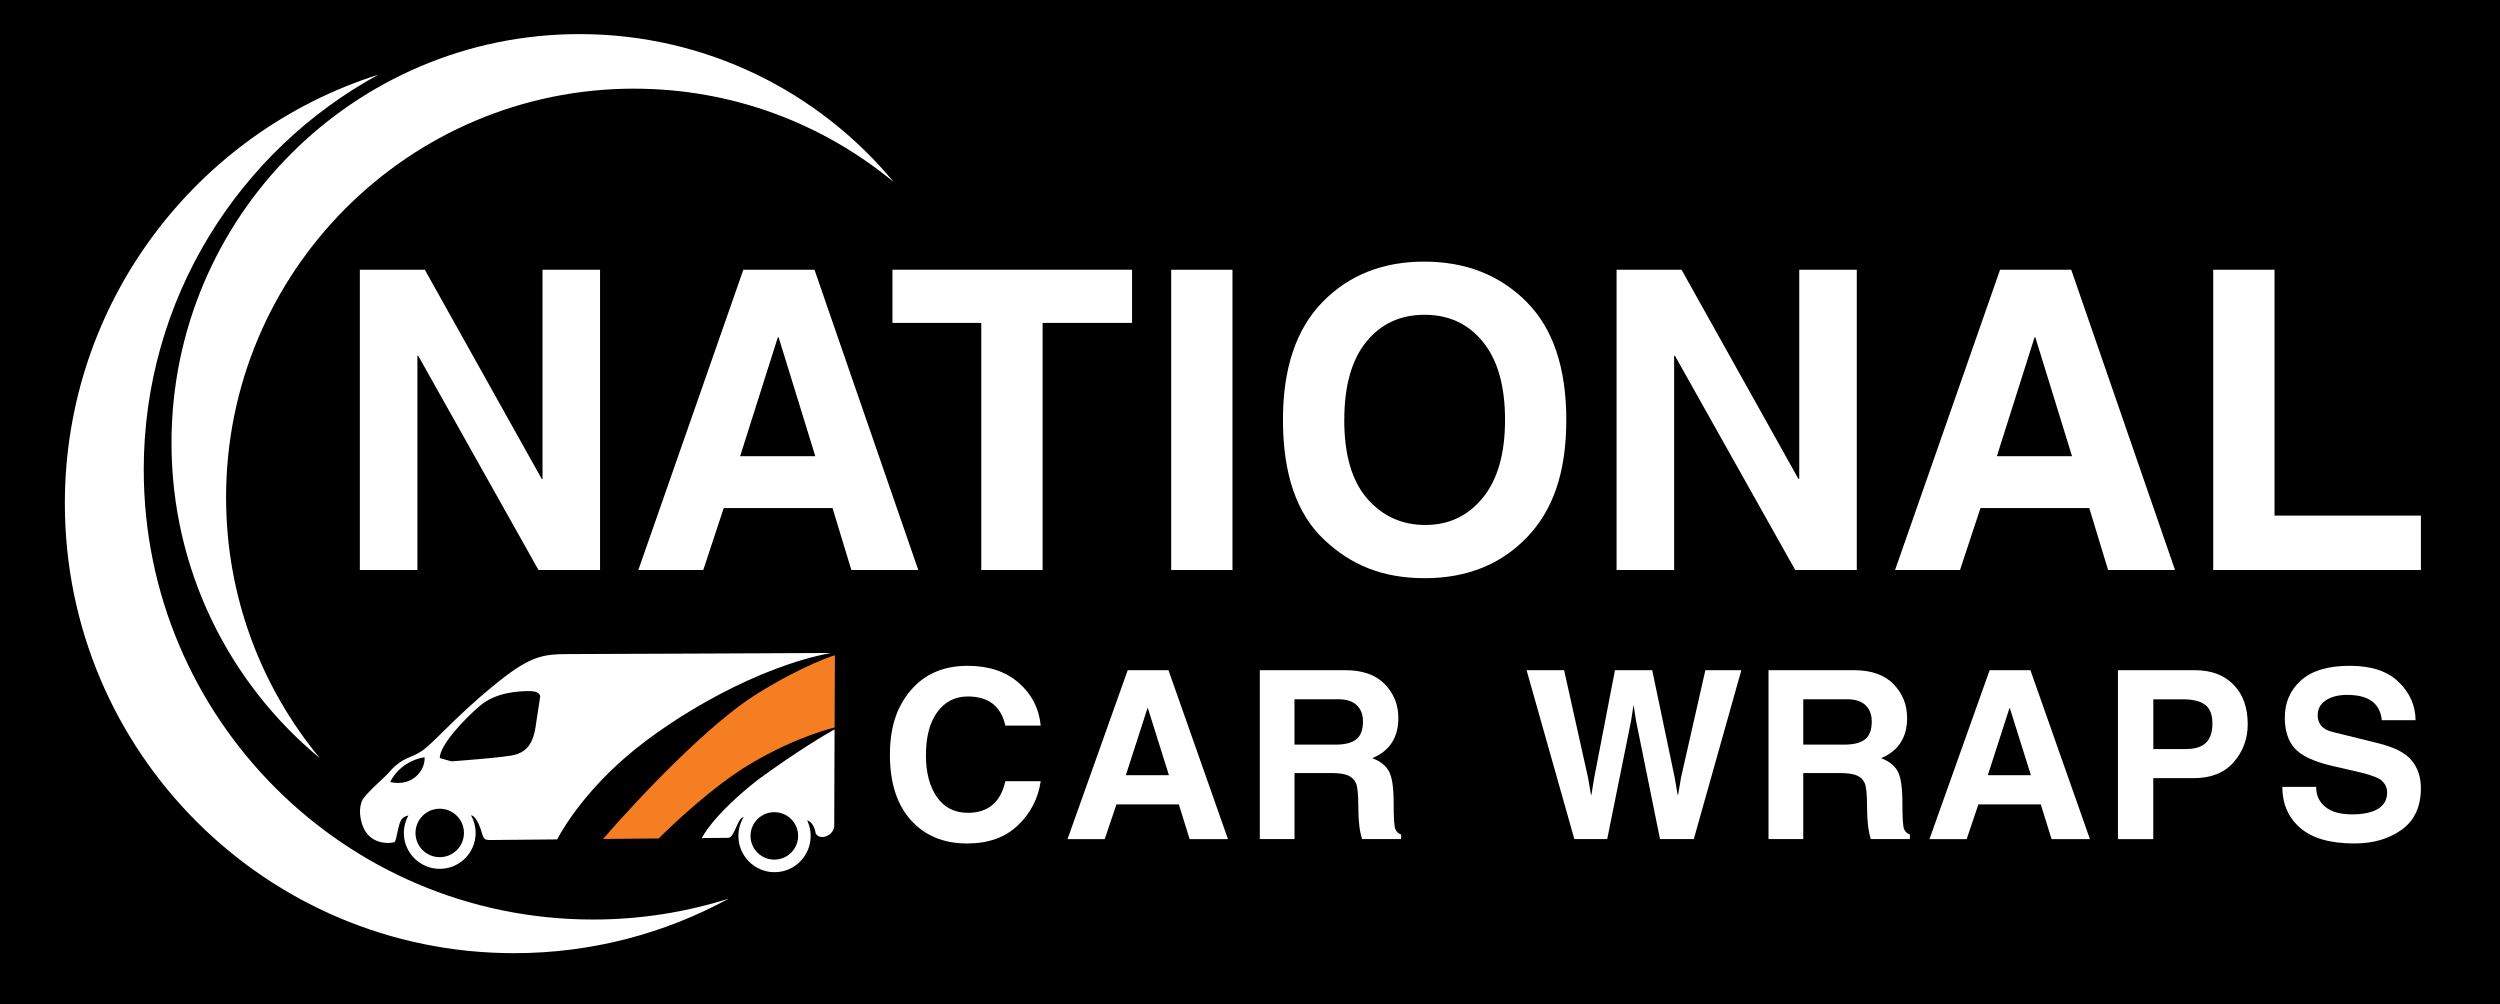 <?xml version="1.0" encoding="UTF-8"?><svg id="Layer_1" xmlns="http://www.w3.org/2000/svg" viewBox="0 0 1000 401.75"><defs><style>.cls-1{fill:#f57d22;}.cls-2{fill:#fff;}</style></defs><rect width="1000" height="401.75"/><path class="cls-1" d="M333.84,290.98c.06-15.23,.12-28.9,.12-28.9,0,0-11.72,3.45-30.84,15.24-19.69,12.14-47.91,42.13-61.9,58.27,7.58-.07,15.26-.15,22.25-.21,4.88-4.84,21.57-20.91,37.01-30.04,18.33-10.84,33.36-14.36,33.36-14.36Z"/><path class="cls-2" d="M303.21,311.86c-18.41,14.45-22.47,23.35-22.47,23.36,6.09-.06,10.08-.09,10.57-.09,2.47,0,3.52-7.58,5.99-8.28,.05-.01,.11-.03,.18-.05-1.34,2.2-2.12,4.79-2.12,7.57,0,8.01,6.47,14.51,14.46,14.51s14.45-6.5,14.45-14.51c0-2.23-.51-4.35-1.41-6.24,1.2,.38,2.81,1.6,3.43,5.24,1.41,2.73,6.61,1.41,7.4-2.56,0-4.45,.07-22.56,.14-39.07-3.93,2.2-14.54,8.42-30.63,20.13Zm6.52,31.99c-5.26,0-9.52-4.25-9.52-9.49s4.26-9.49,9.52-9.49,9.52,4.25,9.52,9.49-4.26,9.49-9.52,9.49Z"/><path class="cls-2" d="M227.79,261.63c-11.28,0-16.04,.79-31.1,13.22-15.07,12.42-23.7,22.82-28.11,25.64-4.05,2.64-6.08,2.2-10.4,5.81-1.36,1.14-2.59,2.79-4.13,4.25-3.38,3.18-7.12,6.52-8.99,9.24,0,0-2.38,3.88,0,10.48,2.38,6.61,8.8,7.51,12.78,6.61,.75-.75,1.32-6.34,2.47-8.63,.63-1.26,1.98-1.83,3.06-2.08-1.16,2.07-1.83,4.47-1.83,7.01,0,7.93,6.43,14.36,14.36,14.36s14.36-6.43,14.36-14.36c0-2.54-.66-4.93-1.82-7h0s1.73-.49,3.85,5.5c1.23,4.32,1.32,4.32,4.32,4.32,1.02,0,12.05-.1,26.26-.24,0,0,7.93-16.07,27.4-32.89,19.47-16.83,53.31-36.3,82.12-41.68,0,0-93.31,.44-104.59,.44Zm-71.72,51.2s3.35-8.11,13.75-9.96c.44,4.85-4.49,11.98-13.75,9.96Zm19.82,30.04c-5.35,0-9.69-4.34-9.69-9.69s4.34-9.69,9.69-9.69,9.69,4.34,9.69,9.69-4.34,9.69-9.69,9.69Zm40.18-64.23s-.62,4.14-1.85,12.16c-1.23,8.02-4.67,10.05-8.19,11.1-3.52,1.06-25.46,2.64-25.46,2.64l-4.67-1.32c0-5.11,9.52-15.33,16.04-20.88,6.52-5.55,15.69-5.9,20-5.9s4.14,2.2,4.14,2.2Z"/><path class="cls-2" d="M253.64,35.47c39.46,0,75.64,14.03,103.86,37.37-29.94-36.16-75.13-59.2-125.69-59.2-90.14,0-163.21,73.2-163.21,163.51,0,50.77,23.1,96.14,59.35,126.13-23.43-28.31-37.52-64.66-37.52-104.31,0-90.3,73.07-163.51,163.21-163.51Z"/><path class="cls-2" d="M57.49,187.94c0-68.23,37.95-127.59,93.87-158.08C78.64,52.9,25.94,120.98,25.94,201.39c0,99.35,80.45,179.88,179.69,179.88,31.09,0,60.33-7.9,85.83-21.81-17.12,5.43-35.36,8.35-54.27,8.35-99.24,0-179.69-80.54-179.69-179.88Z"/><g><path class="cls-2" d="M402.14,290.22c-1.75-7.76-6.75-11.63-14.99-11.63-5.12,0-9.2,2.08-12.23,6.23-3.04,4.15-4.55,9.93-4.55,17.31,0,6.93,1.47,12.5,4.41,16.7,2.94,4.2,7.07,6.3,12.37,6.3,8.09,0,13.09-4.21,14.99-12.64h14.14c-1.01,6.91-4.05,12.79-9.11,17.63-5.06,4.85-11.82,7.27-20.29,7.27-9.45,0-16.96-3.12-22.54-9.34-5.58-6.23-8.37-14.93-8.37-26.1s2.77-19.29,8.33-25.82c5.55-6.53,13.14-9.8,22.77-9.8,8.43,0,15.25,2.28,20.45,6.83,5.2,4.55,8.12,10.24,8.76,17.07h-14.14Z"/><path class="cls-2" d="M441.89,335.64h-14.88l24.07-67.56h16.31l23.8,67.56h-15.34l-4.32-13.89h-24.95l-4.69,13.89Zm8.45-25.56h17.23l-8.41-26.79h-.18l-8.64,26.79Z"/><path class="cls-2" d="M503.91,268.07h34.15c6.96,0,12.24,1.87,15.86,5.59,3.61,3.73,5.42,8.23,5.42,13.5,0,7.85-3.47,13.22-10.42,16.1,3.21,1.22,5.44,2.99,6.68,5.3,1.24,2.31,1.86,6.48,1.86,12.51s.22,9.53,.67,10.58c.45,1.05,1.23,1.78,2.33,2.18v1.79h-15.62c-1.01-3.03-1.52-7.41-1.52-13.13,0-4.81-.32-7.9-.96-9.3-.64-1.39-1.7-2.4-3.18-3.03-1.48-.63-3.77-.94-6.85-.94h-14.52v26.4h-13.89v-67.56Zm30.38,29.78c3.7,0,6.44-.71,8.22-2.12,1.79-1.41,2.68-3.79,2.68-7.14,0-2.76-.83-4.94-2.5-6.52-1.67-1.58-4.12-2.37-7.35-2.37h-17.55v18.14h16.5Z"/><path class="cls-2" d="M610.61,268.07h15.03l9.6,43.11,1.15,6.76h.18l1.1-6.76,8.32-43.11h14.89l8.98,42.88,1.2,6.99h.18l1.19-6.99,9.72-42.88h14.39l-19.02,67.56h-13.51l-9.62-47.43-.88-5.74h-.18l-.87,5.74-9.58,47.43h-13.14l-19.11-67.56Z"/><path class="cls-2" d="M707.42,268.07h34.14c6.96,0,12.24,1.87,15.86,5.59,3.61,3.73,5.42,8.23,5.42,13.5,0,7.85-3.47,13.22-10.42,16.1,3.21,1.22,5.44,2.99,6.68,5.3,1.24,2.31,1.86,6.48,1.86,12.51s.22,9.53,.67,10.58c.45,1.05,1.22,1.78,2.33,2.18v1.79h-15.62c-1.01-3.03-1.52-7.41-1.52-13.13,0-4.81-.32-7.9-.96-9.3-.64-1.39-1.7-2.4-3.18-3.03-1.48-.63-3.77-.94-6.85-.94h-14.53v26.4h-13.89v-67.56Zm30.38,29.78c3.69,0,6.44-.71,8.22-2.12,1.79-1.41,2.68-3.79,2.68-7.14,0-2.76-.83-4.94-2.5-6.52-1.67-1.58-4.12-2.37-7.35-2.37h-17.55v18.14h16.5Z"/><path class="cls-2" d="M786.68,335.64h-14.89l24.07-67.56h16.31l23.8,67.56h-15.34l-4.32-13.89h-24.95l-4.69,13.89Zm8.45-25.56h17.23l-8.41-26.79h-.18l-8.64,26.79Z"/><path class="cls-2" d="M861.32,335.64h-14.14v-67.56h30.88c6.44,0,11.56,1.93,15.35,5.79,3.79,3.86,5.68,9.14,5.68,15.84,0,5.79-1.86,10.83-5.57,15.11-3.71,4.28-9.05,6.43-16.01,6.43h-16.2v24.4Zm13.11-36.03c3.59,0,6.24-.84,7.96-2.5,1.72-1.67,2.58-4.25,2.58-7.74s-.98-6.01-2.92-7.46c-1.95-1.46-4.84-2.18-8.67-2.18h-12.05v19.89h13.11Z"/><path class="cls-2" d="M926.45,314.74c0,3.36,1.23,6.04,3.7,8.03,2.47,1.99,6,2.98,10.59,2.98s8.1-.74,10.5-2.23c2.41-1.48,3.61-3.67,3.61-6.55,0-1.72-.62-3.2-1.86-4.46-1.24-1.25-4.19-2.43-8.84-3.54l-11.48-2.66c-7.26-1.71-12.19-4.05-14.81-7-2.62-2.95-3.93-7.03-3.93-12.24,0-6.09,2.16-11.07,6.5-14.94,4.33-3.87,10.83-5.81,19.49-5.81s15.13,2.17,19.58,6.51c4.45,4.34,6.7,9.43,6.73,15.26h-13.51c-.31-3.3-1.6-5.81-3.87-7.54-2.27-1.73-5.6-2.59-9.99-2.59-3.53,0-6.38,.73-8.54,2.18-2.16,1.46-3.25,3.42-3.25,5.9,0,1.72,.47,3.14,1.42,4.28,.95,1.13,2.48,1.96,4.59,2.48l18.05,4.46c6.52,1.59,11.02,3.88,13.5,6.87,2.48,2.99,3.72,6.71,3.72,11.18,0,7.35-2.55,12.87-7.64,16.55-5.09,3.69-11.4,5.53-18.92,5.53-9.73,0-16.97-2.08-21.73-6.24-4.76-4.16-7.13-9.63-7.13-16.41h13.51Z"/></g><path class="cls-2" d="M217,107.9h23.02v120.11h-24.62l-48.12-85.71h-.32v85.71h-23.02V107.9h25.99l46.76,83.67h.32V107.9Z"/><path class="cls-2" d="M281.31,228h-25.97l42-120.11h28.45l41.52,120.11h-26.77l-7.53-24.77h-43.52l-8.18,24.77Zm14.75-45.53h30.06l-14.67-47.53h-.32l-15.07,47.53Z"/><path class="cls-2" d="M417.03,228h-24.52v-98.84h-35.53v-21.27h95.84v21.27h-35.78v98.84Z"/><path class="cls-2" d="M492.99,228h-24.52V107.9h24.52v120.11Z"/><path class="cls-2" d="M513.18,167.95c0-20.61,5.27-36.31,15.8-47.11,10.53-10.79,24.09-16.19,40.67-16.19s30.2,5.33,40.87,15.99c10.67,10.66,16,26.43,16,47.32s-5.24,36.04-15.72,46.95c-10.48,10.91-24.12,16.36-40.91,16.36s-29.44-5.17-40.35-15.5c-10.91-10.33-16.36-26.27-16.36-47.81Zm24.52,0c0,13.96,3.06,24.46,9.18,31.49,6.11,7.03,13.87,10.55,23.26,10.55s17.05-3.62,22.98-10.88c5.93-7.25,8.9-17.64,8.9-31.16s-2.94-23.91-8.81-31.16c-5.88-7.25-13.67-10.88-23.38-10.88s-17.49,3.61-23.34,10.84c-5.85,7.23-8.77,17.62-8.77,31.2Z"/><path class="cls-2" d="M719.69,107.9h23.02v120.11h-24.62l-48.12-85.71h-.32v85.71h-23.02V107.9h25.99l46.76,83.67h.32V107.9Z"/><path class="cls-2" d="M784,228h-25.97l42-120.11h28.46l41.52,120.11h-26.77l-7.53-24.77h-43.52l-8.18,24.77Zm14.75-45.53h30.06l-14.67-47.53h-.32l-15.07,47.53Z"/><path class="cls-2" d="M909.81,206.24h58.55v21.77h-83.07V107.9h24.52v98.34Z"/></svg>